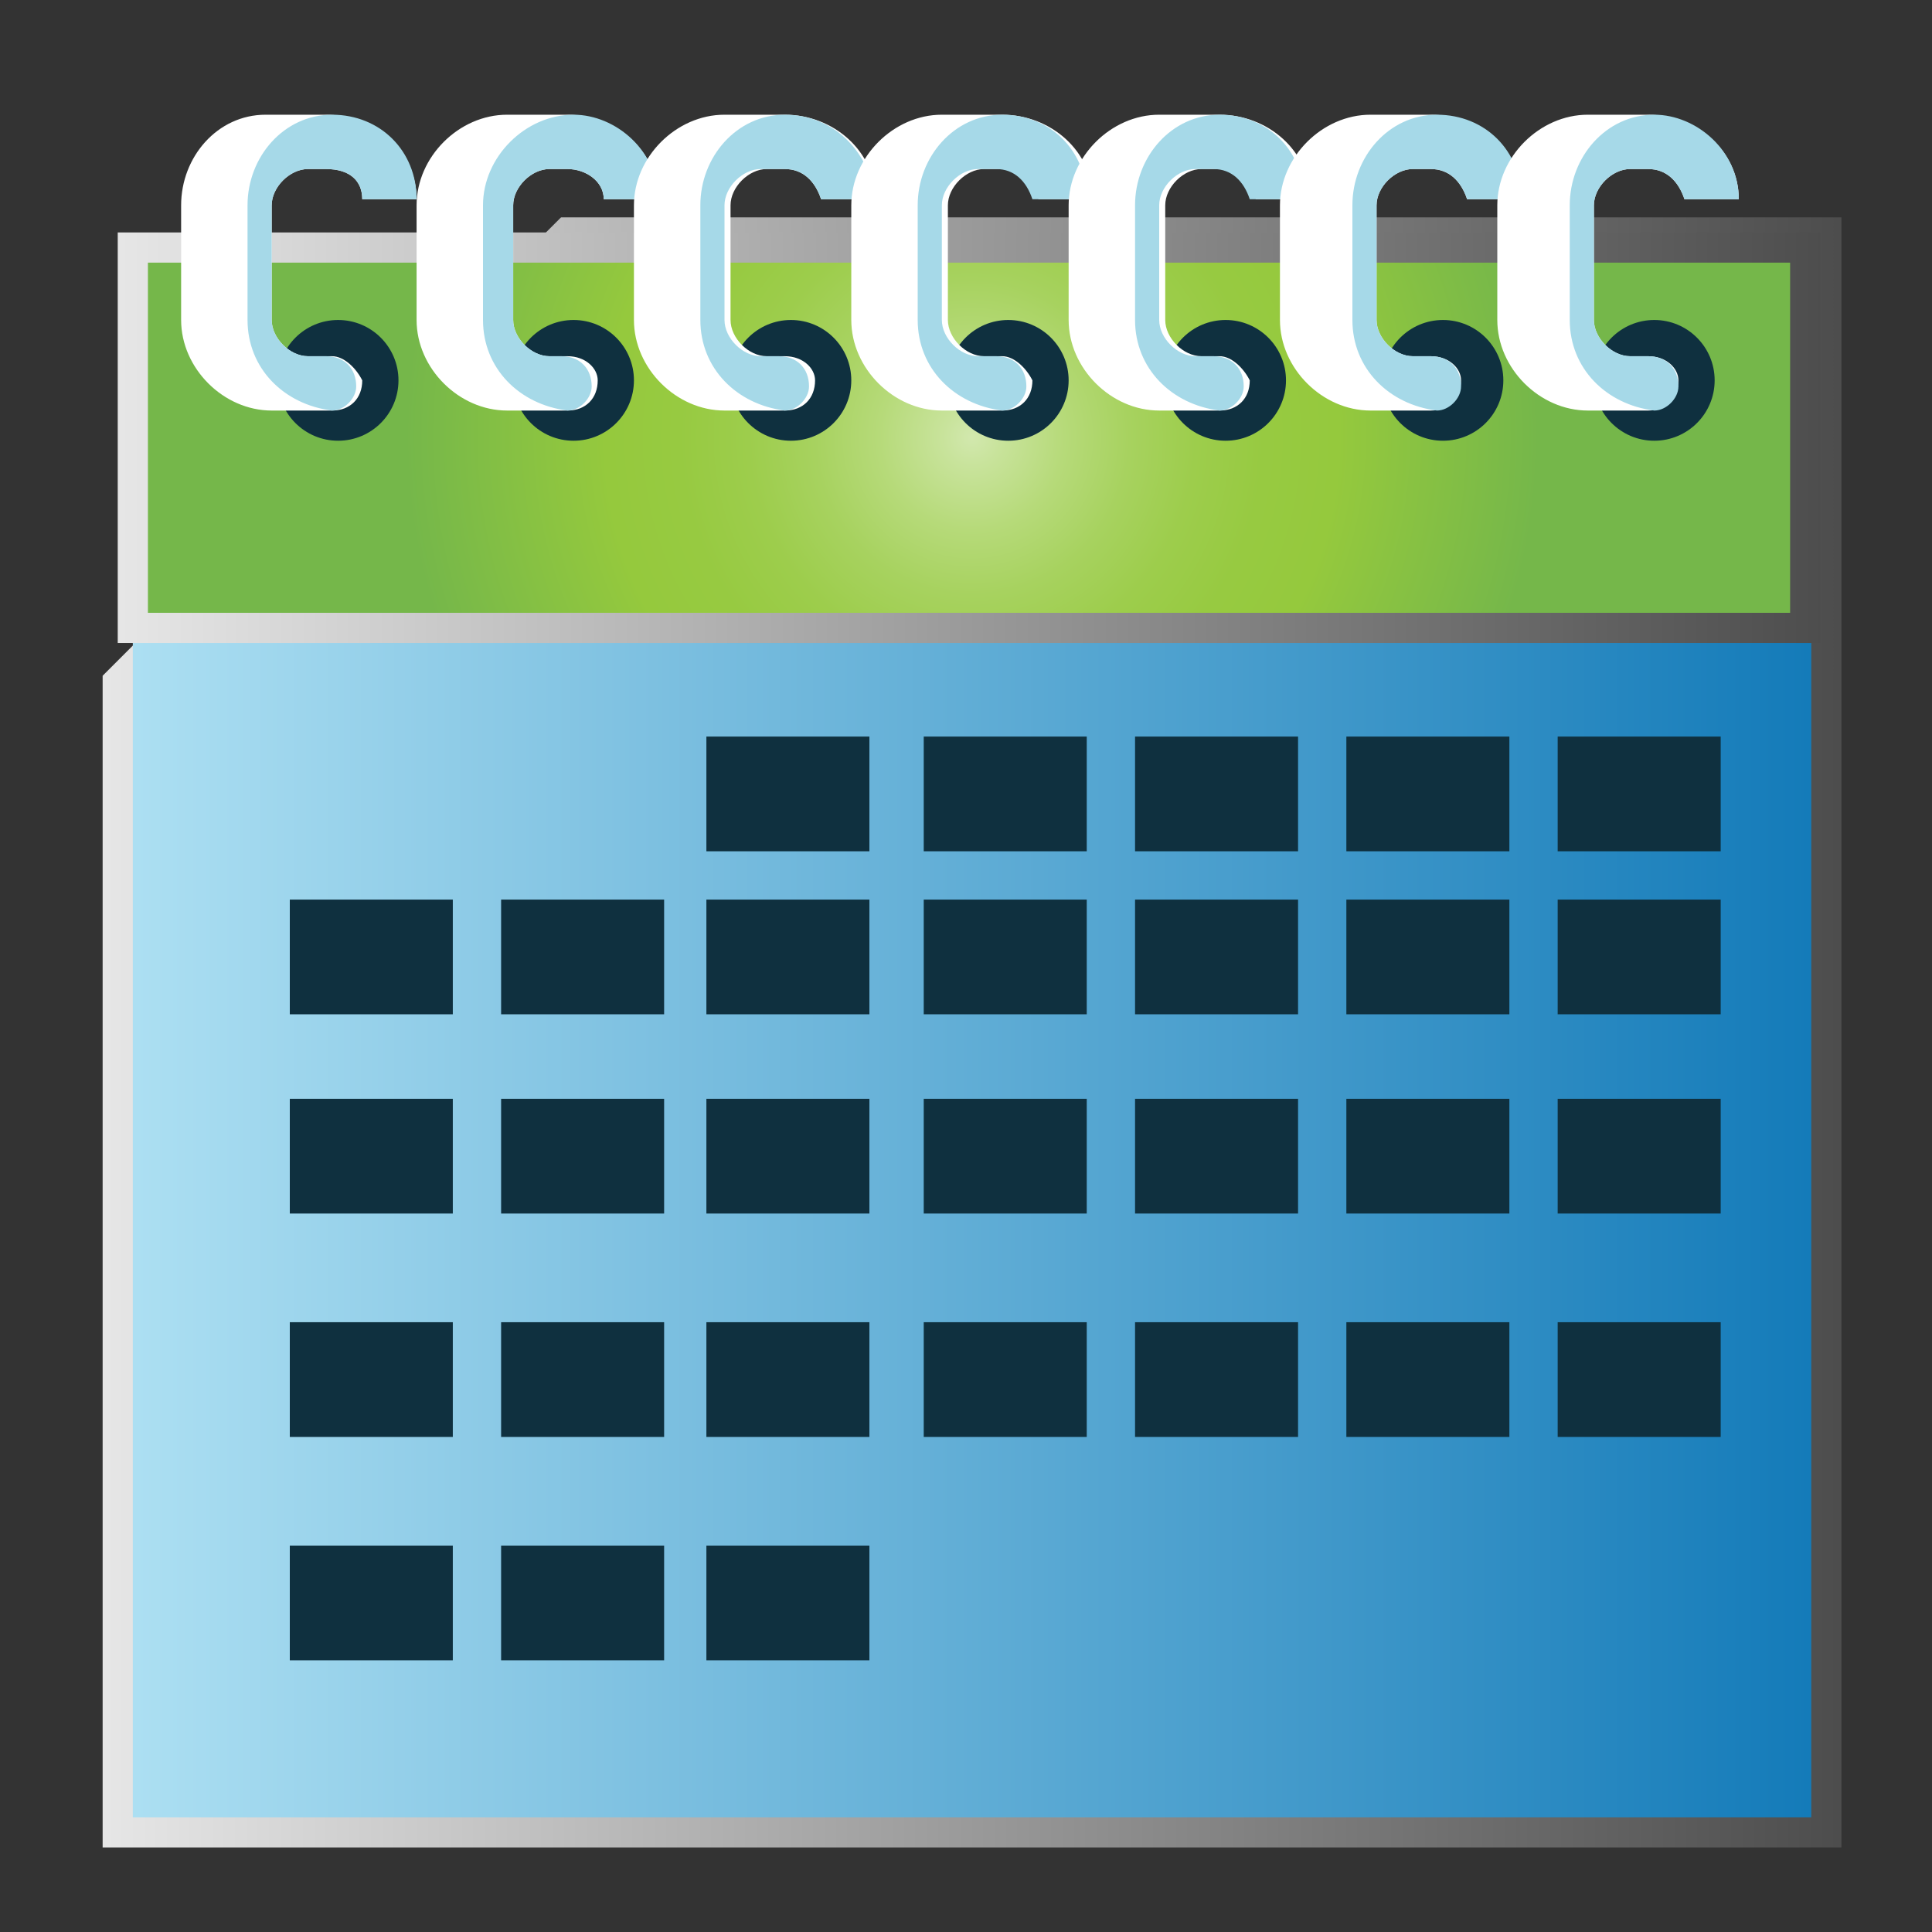 <?xml version="1.0" encoding="utf-8"?>
<!-- Generator: Adobe Illustrator 20.0.0, SVG Export Plug-In . SVG Version: 6.00 Build 0)  -->
<svg version="1.1" id="Layer_1" xmlns="http://www.w3.org/2000/svg" xmlns:xlink="http://www.w3.org/1999/xlink" x="0px" y="0px"
	 viewBox="0 0 32 32" style="enable-background:new 0 0 32 32;" xml:space="preserve">
<rect x="0" y="0" width="32" height="32" fill="#333333" stroke="none"/>
<style type="text/css">
	.st0{clip-path:url(#SVGID_2_);}
	.st1{fill:url(#SVGID_3_);stroke:url(#SVGID_4_);stroke-miterlimit:10;}
	.st2{fill:url(#SVGID_5_);}
	.st3{fill:url(#SVGID_6_);stroke:url(#SVGID_7_);stroke-width:0.5;}
	.st4{fill:#0F303F;}
	.st5{fill:#FFFFFF;}
	.st6{fill:#A6D9E8;}
</style>
<g>
	<defs>
		<rect id="SVGID_1_" width="32" height="32"/>
	</defs>
	<clipPath id="SVGID_2_">
		<use xlink:href="#SVGID_1_"  style="overflow:visible;"/>
	</clipPath>
	<g class="st0">
		
			<radialGradient id="SVGID_3_" cx="16.1" cy="14.79" r="13.437" gradientTransform="matrix(1 0 0 -1 0 31.89)" gradientUnits="userSpaceOnUse">
			<stop  offset="6.060610e-02" style="stop-color:#78A3C2"/>
			<stop  offset="0.392" style="stop-color:#548BB2"/>
			<stop  offset="0.79" style="stop-color:#2E72A1"/>
			<stop  offset="1" style="stop-color:#20689B"/>
		</radialGradient>
		
			<linearGradient id="SVGID_4_" gradientUnits="userSpaceOnUse" x1="1.731" y1="14.79" x2="30.464" y2="14.79" gradientTransform="matrix(1 0 0 -1 0 31.89)">
			<stop  offset="0" style="stop-color:#E6E6E6"/>
			<stop  offset="1" style="stop-color:#4D4D4D"/>
		</linearGradient>
		<polygon class="st1" points="2.2,30.1 2.2,21.6 2.2,11.4 9.5,4.1 30,4.1 30,11.7 30,21.6 30,30.1 		"/>
		
			<linearGradient id="SVGID_5_" gradientUnits="userSpaceOnUse" x1="2.231" y1="14.79" x2="29.983" y2="14.79" gradientTransform="matrix(1 0 0 -1 0 31.89)">
			<stop  offset="0" style="stop-color:#ACDFF2"/>
			<stop  offset="1" style="stop-color:#147BB9"/>
		</linearGradient>
		<polygon class="st2" points="30,4.1 30,12.6 30,23.8 30,30.1 2.2,30.1 2.2,22.5 2.2,12.6 2.2,4.1 		"/>
		
			<radialGradient id="SVGID_6_" cx="16.098" cy="24.648" r="10.053" gradientTransform="matrix(1 0 0 -1 0 31.89)" gradientUnits="userSpaceOnUse">
			<stop  offset="9.865597e-08" style="stop-color:#D2E8AE"/>
			<stop  offset="4.870322e-02" style="stop-color:#C8E39B"/>
			<stop  offset="0.153" style="stop-color:#B6DA79"/>
			<stop  offset="0.26" style="stop-color:#A7D25F"/>
			<stop  offset="0.369" style="stop-color:#9DCD4C"/>
			<stop  offset="0.482" style="stop-color:#97CA41"/>
			<stop  offset="0.603" style="stop-color:#95C93D"/>
			<stop  offset="0.934" style="stop-color:#75B74A"/>
		</radialGradient>
		
			<linearGradient id="SVGID_7_" gradientUnits="userSpaceOnUse" x1="1.981" y1="24.64" x2="30.214" y2="24.64" gradientTransform="matrix(1 0 0 -1 0 31.89)">
			<stop  offset="0" style="stop-color:#E6E6E6"/>
			<stop  offset="1" style="stop-color:#4D4D4D"/>
		</linearGradient>
		<rect x="2.2" y="4.1" class="st3" width="27.7" height="6.3"/>
		<g>
			<g>
				<rect x="11.7" y="12.2" class="st4" width="2.7" height="1.9"/>
				<rect x="15.3" y="12.2" class="st4" width="2.7" height="1.9"/>
				<rect x="18.8" y="12.2" class="st4" width="2.7" height="1.9"/>
				<rect x="22.3" y="12.2" class="st4" width="2.7" height="1.9"/>
				<rect x="25.8" y="12.2" class="st4" width="2.7" height="1.9"/>
				<rect x="11.7" y="14.9" class="st4" width="2.7" height="1.9"/>
				<rect x="15.3" y="14.9" class="st4" width="2.7" height="1.9"/>
				<rect x="18.8" y="14.9" class="st4" width="2.7" height="1.9"/>
				<rect x="22.3" y="14.9" class="st4" width="2.7" height="1.9"/>
				<rect x="4.8" y="14.9" class="st4" width="2.7" height="1.9"/>
				<rect x="8.3" y="14.9" class="st4" width="2.7" height="1.9"/>
				<rect x="25.8" y="14.9" class="st4" width="2.7" height="1.9"/>
				<rect x="11.7" y="18.2" class="st4" width="2.7" height="1.9"/>
				<rect x="15.3" y="18.2" class="st4" width="2.7" height="1.9"/>
				<rect x="18.8" y="18.2" class="st4" width="2.7" height="1.9"/>
				<rect x="22.3" y="18.2" class="st4" width="2.7" height="1.9"/>
				<rect x="4.8" y="18.2" class="st4" width="2.7" height="1.9"/>
				<rect x="8.3" y="18.2" class="st4" width="2.7" height="1.9"/>
				<rect x="25.8" y="18.2" class="st4" width="2.7" height="1.9"/>
				<rect x="11.7" y="21.9" class="st4" width="2.7" height="1.9"/>
				<rect x="15.3" y="21.9" class="st4" width="2.7" height="1.9"/>
				<rect x="18.8" y="21.9" class="st4" width="2.7" height="1.9"/>
				<rect x="22.3" y="21.9" class="st4" width="2.7" height="1.9"/>
				<rect x="4.8" y="21.9" class="st4" width="2.7" height="1.9"/>
				<rect x="8.3" y="21.9" class="st4" width="2.7" height="1.9"/>
				<rect x="25.8" y="21.9" class="st4" width="2.7" height="1.9"/>
				<rect x="11.7" y="25.6" class="st4" width="2.7" height="1.9"/>
				<rect x="4.8" y="25.6" class="st4" width="2.7" height="1.9"/>
				<rect x="8.3" y="25.6" class="st4" width="2.7" height="1.9"/>
			</g>
		</g>
		<g>
			<circle class="st4" cx="5.6" cy="6.3" r="1"/>
			<path class="st5" d="M5.5,5.9H5.1c-0.3,0-0.6-0.3-0.6-0.6V3.4c0-0.3,0.3-0.6,0.6-0.6h0.3C5.8,2.8,6,3,6,3.3h0.9
				c0-0.8-0.7-1.4-1.5-1.4h-1C3.6,1.9,3,2.6,3,3.4v1.9c0,0.8,0.7,1.5,1.5,1.5h1C5.8,6.8,6,6.6,6,6.3C5.9,6.1,5.7,5.9,5.5,5.9z"/>
			<path class="st6" d="M5.5,1.9c-0.8,0-1.4,0.7-1.4,1.5v1.9c0,0.8,0.6,1.4,1.4,1.5c0.2,0,0.4-0.2,0.4-0.4c0-0.3-0.2-0.5-0.5-0.5
				H5.1c-0.3,0-0.6-0.3-0.6-0.6V3.4c0-0.3,0.3-0.6,0.6-0.6h0.3C5.8,2.8,6,3,6,3.3h0.9C6.9,2.5,6.3,1.9,5.5,1.9z"/>
		</g>
		<g>
			<circle class="st4" cx="9.5" cy="6.3" r="1"/>
			<path class="st5" d="M9.4,5.9H9.1c-0.3,0-0.6-0.3-0.6-0.6V3.4c0-0.3,0.3-0.6,0.6-0.6h0.3C9.7,2.8,10,3,10,3.3h0.9
				c0-0.8-0.7-1.4-1.5-1.4h-1c-0.8,0-1.5,0.7-1.5,1.5v1.9c0,0.8,0.7,1.5,1.5,1.5h1c0.3,0,0.5-0.2,0.5-0.5C9.9,6.1,9.7,5.9,9.4,5.9z"
				/>
			<path class="st6" d="M9.5,1.9C8.7,1.9,8,2.6,8,3.4v1.9c0,0.8,0.6,1.4,1.4,1.5c0.2,0,0.4-0.2,0.4-0.4c0-0.3-0.2-0.5-0.5-0.5H9.1
				c-0.3,0-0.6-0.3-0.6-0.6V3.4c0-0.3,0.3-0.6,0.6-0.6h0.3C9.7,2.8,10,3,10,3.3h0.9C10.9,2.5,10.2,1.9,9.5,1.9z"/>
		</g>
		<g>
			<circle class="st4" cx="13.1" cy="6.3" r="1"/>
			<path class="st5" d="M13,5.9h-0.3c-0.3,0-0.6-0.3-0.6-0.6V3.4c0-0.3,0.3-0.6,0.6-0.6H13c0.3,0,0.5,0.2,0.6,0.5h0.9
				c0-0.8-0.7-1.4-1.5-1.4h-1c-0.8,0-1.5,0.7-1.5,1.5v1.9c0,0.8,0.7,1.5,1.5,1.5h1c0.3,0,0.5-0.2,0.5-0.5C13.5,6.1,13.3,5.9,13,5.9z
				"/>
			<path class="st6" d="M13,1.9c-0.8,0-1.4,0.7-1.4,1.5v1.9c0,0.8,0.6,1.4,1.4,1.5c0.2,0,0.4-0.2,0.4-0.4c0-0.3-0.2-0.5-0.5-0.5
				h-0.3c-0.3,0-0.6-0.3-0.6-0.6V3.4c0-0.3,0.3-0.6,0.6-0.6H13c0.3,0,0.5,0.2,0.6,0.5h0.9C14.4,2.5,13.8,1.9,13,1.9z"/>
		</g>
		<g>
			<circle class="st4" cx="16.7" cy="6.3" r="1"/>
			<path class="st5" d="M16.6,5.9h-0.3c-0.3,0-0.6-0.3-0.6-0.6V3.4c0-0.3,0.3-0.6,0.6-0.6h0.3c0.3,0,0.5,0.2,0.6,0.5h0.9
				c0-0.8-0.7-1.4-1.5-1.4h-1c-0.8,0-1.5,0.7-1.5,1.5v1.9c0,0.8,0.7,1.5,1.5,1.5h1c0.3,0,0.5-0.2,0.5-0.5C17,6.1,16.8,5.9,16.6,5.9z
				"/>
			<path class="st6" d="M16.6,1.9c-0.8,0-1.4,0.7-1.4,1.5v1.9c0,0.8,0.6,1.4,1.4,1.5c0.2,0,0.4-0.2,0.4-0.4c0-0.3-0.2-0.5-0.5-0.5
				h-0.3c-0.3,0-0.6-0.3-0.6-0.6V3.4c0-0.3,0.3-0.6,0.6-0.6h0.3c0.3,0,0.5,0.2,0.6,0.5H18C18,2.5,17.4,1.9,16.6,1.9z"/>
		</g>
		<g>
			<circle class="st4" cx="20.3" cy="6.3" r="1"/>
			<path class="st5" d="M20.2,5.9h-0.3c-0.3,0-0.6-0.3-0.6-0.6V3.4c0-0.3,0.3-0.6,0.6-0.6h0.3c0.3,0,0.5,0.2,0.6,0.5h0.9
				c0-0.8-0.7-1.4-1.5-1.4h-1c-0.8,0-1.5,0.7-1.5,1.5v1.9c0,0.8,0.7,1.5,1.5,1.5h1c0.3,0,0.5-0.2,0.5-0.5
				C20.6,6.1,20.4,5.9,20.2,5.9z"/>
			<path class="st6" d="M20.2,1.9c-0.8,0-1.4,0.7-1.4,1.5v1.9c0,0.8,0.6,1.4,1.4,1.5c0.2,0,0.4-0.2,0.4-0.4c0-0.3-0.2-0.5-0.5-0.5
				h-0.3c-0.3,0-0.6-0.3-0.6-0.6V3.4c0-0.3,0.3-0.6,0.6-0.6h0.3c0.3,0,0.5,0.2,0.6,0.5h0.9C21.6,2.5,21,1.9,20.2,1.9z"/>
		</g>
		<g>
			<circle class="st4" cx="23.9" cy="6.3" r="1"/>
			<path class="st5" d="M23.7,5.9h-0.3c-0.3,0-0.6-0.3-0.6-0.6V3.4c0-0.3,0.3-0.6,0.6-0.6h0.3c0.3,0,0.5,0.2,0.6,0.5h0.9
				c0-0.8-0.7-1.4-1.5-1.4h-1c-0.8,0-1.5,0.7-1.5,1.5v1.9c0,0.8,0.7,1.5,1.5,1.5h1c0.3,0,0.5-0.2,0.5-0.5C24.2,6.1,24,5.9,23.7,5.9z
				"/>
			<path class="st6" d="M23.8,1.9c-0.8,0-1.4,0.7-1.4,1.5v1.9c0,0.8,0.6,1.4,1.4,1.5c0.2,0,0.4-0.2,0.4-0.4c0-0.3-0.2-0.5-0.5-0.5
				h-0.3c-0.3,0-0.6-0.3-0.6-0.6V3.4c0-0.3,0.3-0.6,0.6-0.6h0.3c0.3,0,0.5,0.2,0.6,0.5h0.9C25.2,2.5,24.6,1.9,23.8,1.9z"/>
		</g>
		<g>
			<circle class="st4" cx="27.4" cy="6.3" r="1"/>
			<path class="st5" d="M27.3,5.9H27c-0.3,0-0.6-0.3-0.6-0.6V3.4c0-0.3,0.3-0.6,0.6-0.6h0.3c0.3,0,0.5,0.2,0.6,0.5h0.9
				c0-0.8-0.7-1.4-1.5-1.4h-1c-0.8,0-1.5,0.7-1.5,1.5v1.9c0,0.8,0.7,1.5,1.5,1.5h1c0.3,0,0.5-0.2,0.5-0.5
				C27.8,6.1,27.6,5.9,27.3,5.9z"/>
			<path class="st6" d="M27.4,1.9c-0.8,0-1.4,0.7-1.4,1.5v1.9c0,0.8,0.6,1.4,1.4,1.5c0.2,0,0.4-0.2,0.4-0.4c0-0.3-0.2-0.5-0.5-0.5
				H27c-0.3,0-0.6-0.3-0.6-0.6V3.4c0-0.3,0.3-0.6,0.6-0.6h0.3c0.3,0,0.5,0.2,0.6,0.5h0.9C28.8,2.5,28.1,1.9,27.4,1.9z"/>
		</g>
	</g>
</g>
</svg>
